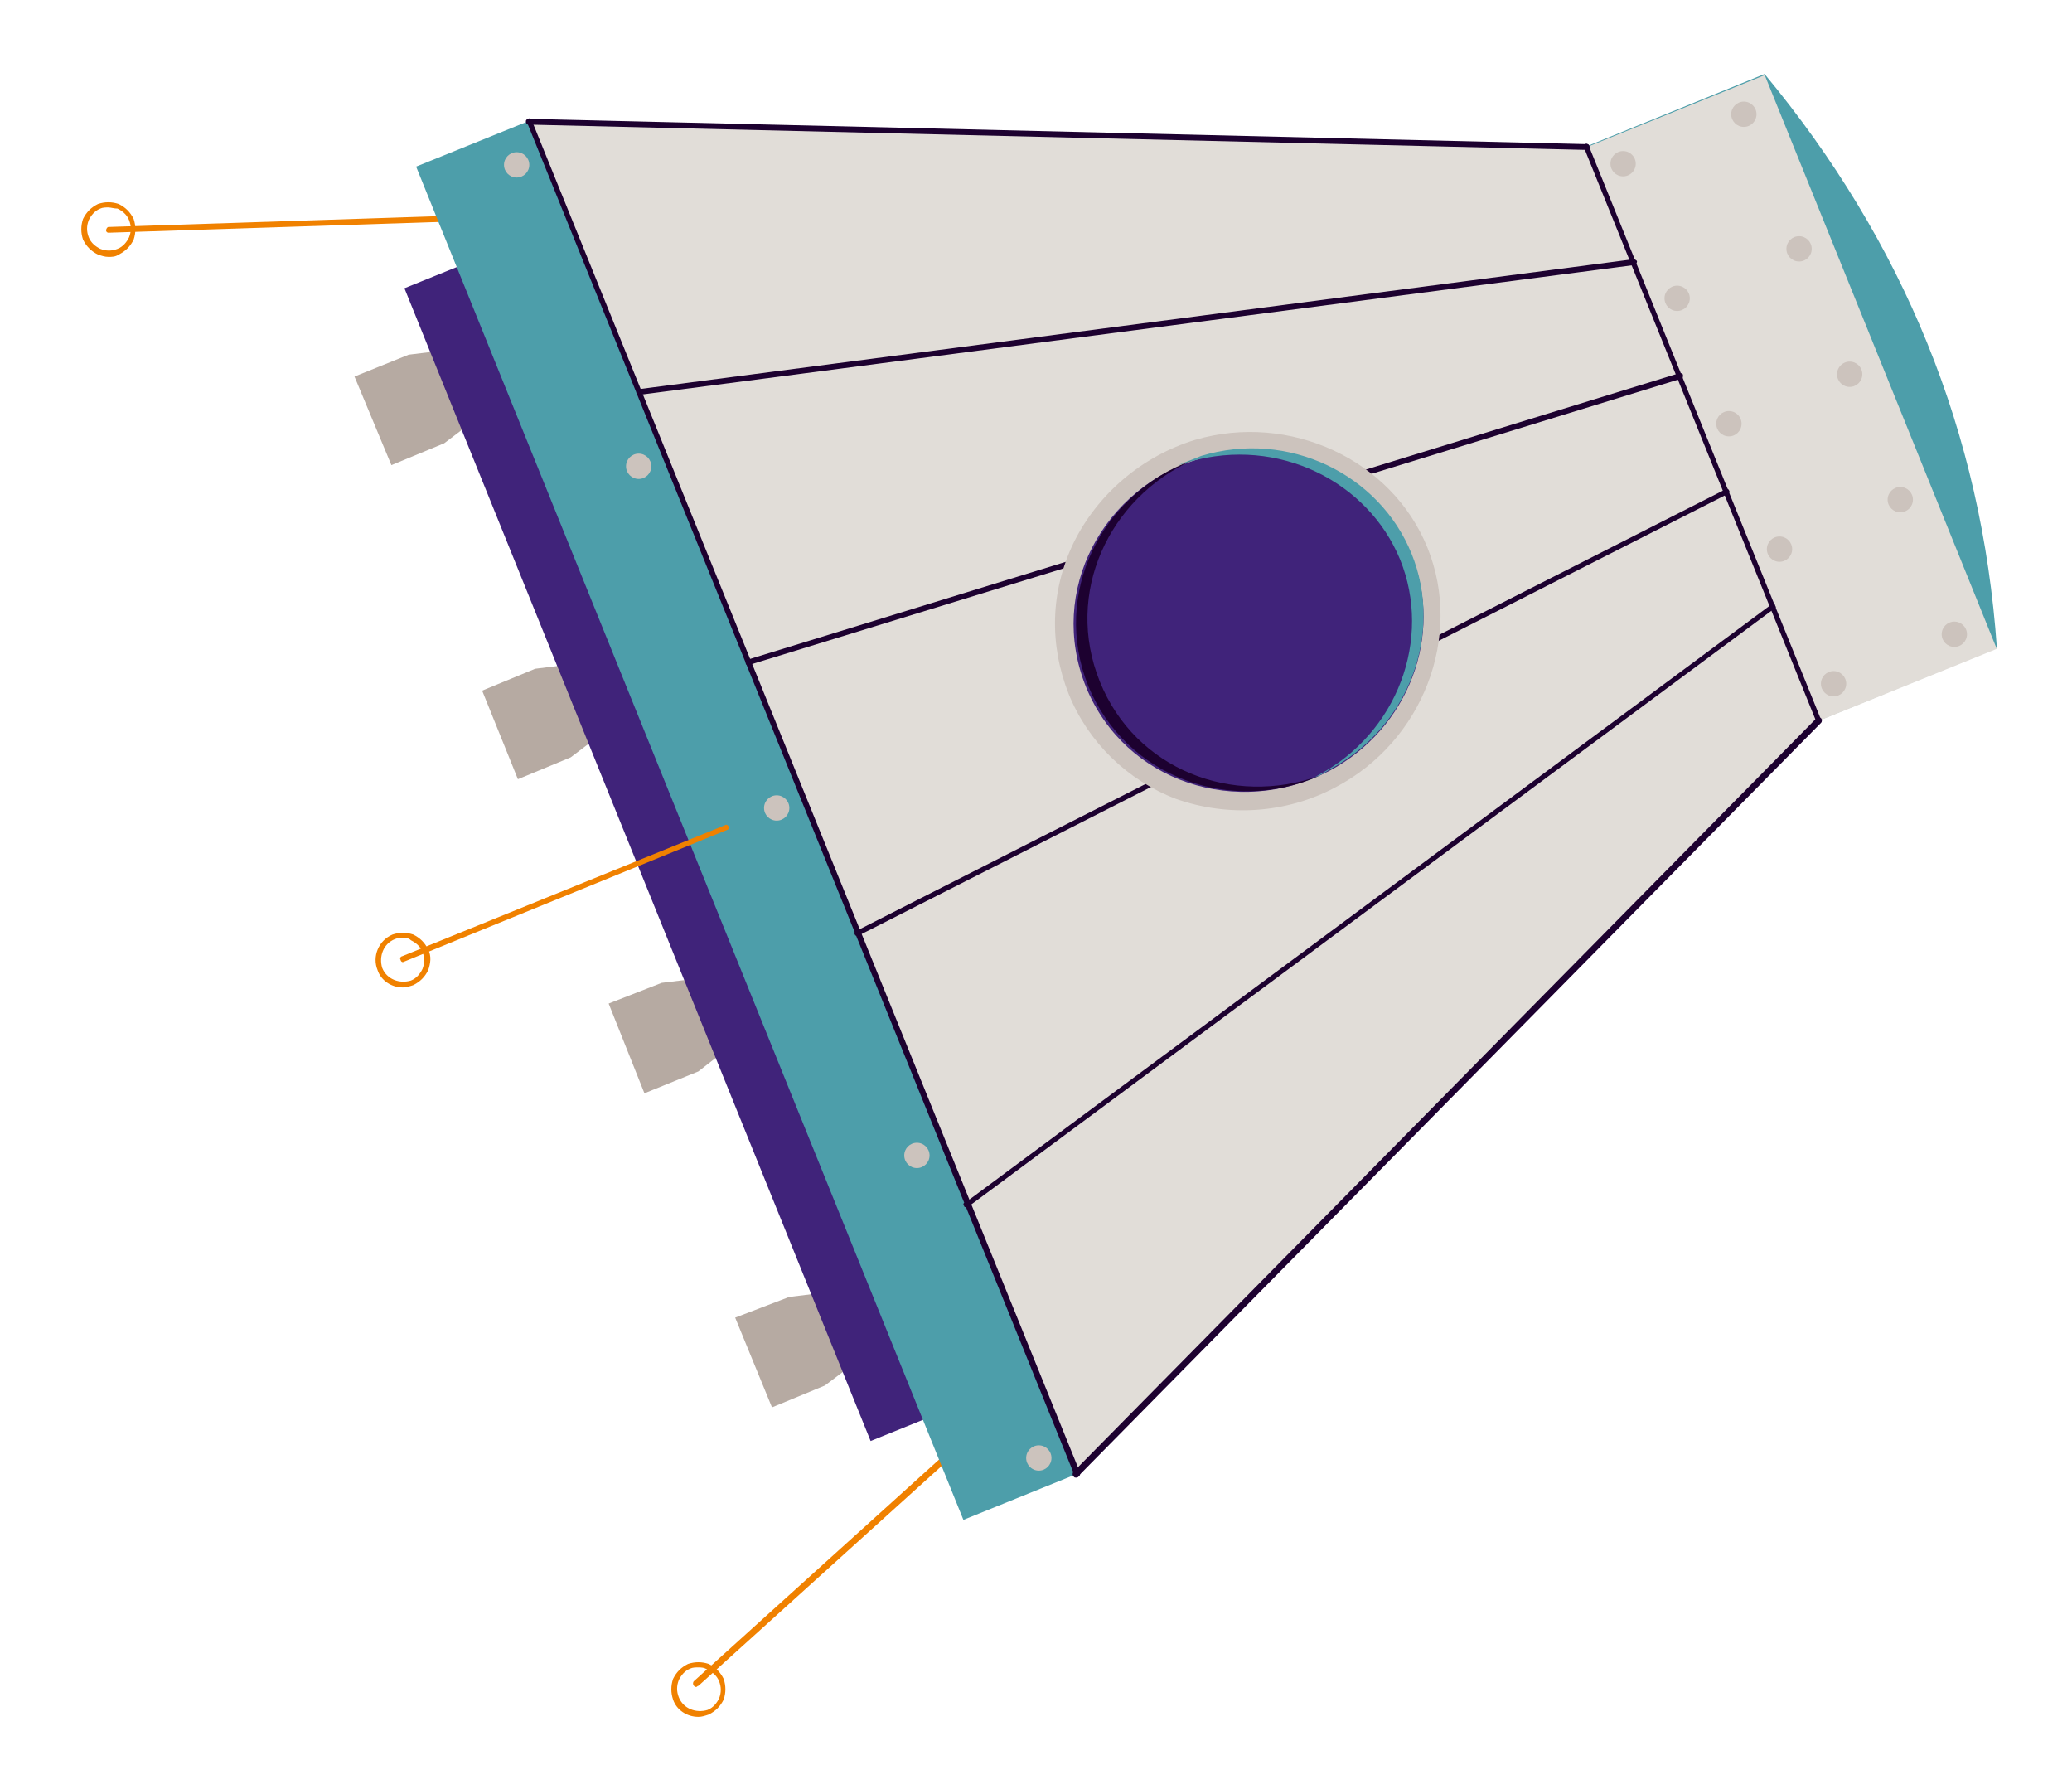 <?xml version="1.0" encoding="UTF-8"?>
<svg xmlns="http://www.w3.org/2000/svg" xmlns:xlink="http://www.w3.org/1999/xlink" version="1.2" id="Ebene_1" x="0px" y="0px" width="180.15px" height="153.45px" viewBox="0 0 180.15 153.45" xml:space="preserve">
<path fill="#F08100" d="M9.42,20.23c-0.1,0-0.2-0.1-0.2-0.2c0-0.1,0.1-0.3,0.2-0.3l33.6-1.1c0.2,0,0.3,0.1,0.3,0.2s-0.1,0.3-0.2,0.3  L9.42,20.23L9.42,20.23z"></path>
<path fill="#F08100" d="M9.42,22.33c-0.3,0-0.6-0.1-0.9-0.2c-0.6-0.3-1-0.7-1.3-1.3c-0.2-0.6-0.2-1.2,0-1.8c0.3-0.6,0.7-1,1.3-1.3  c0.6-0.2,1.2-0.2,1.8,0c0.6,0.3,1,0.7,1.3,1.3c0.2,0.6,0.2,1.2,0,1.8c-0.3,0.6-0.7,1-1.3,1.3C10.03,22.33,9.72,22.33,9.42,22.33z   M9.42,18.03c-0.2,0-0.5,0-0.7,0.1c-0.5,0.2-0.8,0.6-1,1c-0.2,0.5-0.2,1,0,1.5c0.2,0.5,0.6,0.8,1,1c0.5,0.2,1,0.2,1.5,0  c0.5-0.2,0.8-0.6,1-1c0.2-0.5,0.2-1,0-1.5c-0.2-0.5-0.6-0.8-1-1C9.92,18.13,9.62,18.03,9.42,18.03z"></path>
<path fill="#F08100" d="M60.53,146.63c-0.1,0-0.1,0-0.2-0.1c-0.1-0.1-0.1-0.3,0-0.4l24.9-22.5c0.1-0.1,0.3-0.1,0.4,0s0.1,0.3,0,0.4  l-24.9,22.5C60.62,146.53,60.62,146.63,60.53,146.63z"></path>
<path fill="#F08100" d="M60.72,149.23c-1,0-1.9-0.6-2.2-1.5c-0.2-0.6-0.2-1.2,0-1.8c0.3-0.6,0.7-1,1.3-1.3c0.6-0.2,1.2-0.2,1.8,0  c0.6,0.3,1,0.7,1.3,1.3c0.2,0.6,0.2,1.2,0,1.8c-0.3,0.6-0.7,1-1.3,1.3C61.32,149.13,61.03,149.23,60.72,149.23z M60.72,144.93  c-0.2,0-0.5,0-0.7,0.1l0,0c-0.5,0.2-0.8,0.6-1,1c-0.2,0.5-0.2,1,0,1.5c0.4,1,1.5,1.4,2.5,1.1c0.5-0.2,0.8-0.6,1-1  c0.2-0.5,0.2-1,0-1.5c-0.2-0.5-0.6-0.8-1-1C61.22,144.93,60.92,144.93,60.72,144.93z M59.92,144.83L59.92,144.83L59.92,144.83z"></path>
<polygon fill="#B6AAA2" points="34.03,40.43 30.82,32.73 35.53,30.83 39.62,30.33 41.92,36.03 38.62,38.53 "></polygon>
<polygon fill="#B6AAA2" points="45.03,67.73 41.92,60.03 46.53,58.13 50.62,57.63 52.92,63.33 49.62,65.83 "></polygon>
<polygon fill="#B6AAA2" points="56.03,95.03 52.92,87.23 57.53,85.43 61.62,84.93 63.92,90.63 60.72,93.13 "></polygon>
<polygon fill="#B6AAA2" points="67.12,122.33 63.92,114.53 68.62,112.73 72.72,112.23 75.03,117.93 71.72,120.43 "></polygon>
<rect x="6.25" y="67.94" transform="matrix(-0.375 -0.927 0.927 -0.375 15.06 156.526)" fill="#40237A" width="108.09" height="10.5"></rect>
<path fill="#4D9EAA" d="M158.12,62.63l-20.2-49.9l15.5-6.3c12.1,14.6,18.9,31.2,20.2,49.9L158.12,62.63z"></path>
<rect x="128.9" y="26.25" transform="matrix(-0.375 -0.927 0.927 -0.375 182.133 191.997)" fill="#E1DDD8" width="53.8" height="16.7"></rect>
<polygon fill="#E1DDD8" points="158.12,62.63 137.92,12.73 45.92,10.53 93.53,128.23 "></polygon>
<rect x="1.4" y="66.07" transform="matrix(-0.375 -0.927 0.927 -0.375 23.041 158.183)" fill="#4D9EAA" width="126.89" height="10.5"></rect>
<g>
	<path fill="#1D0130" d="M137.92,13.03L137.92,13.03l-92-2.2c-0.1,0-0.2-0.1-0.2-0.3c0-0.1,0.1-0.2,0.3-0.2l92,2.2   c0.1,0,0.2,0.1,0.2,0.3C138.22,12.93,138.12,13.03,137.92,13.03z"></path>
	<path fill="#1D0130" d="M55.53,34.33c-0.1,0-0.2-0.1-0.2-0.2s0.1-0.3,0.2-0.3l86.5-11.3c0.1,0,0.3,0.1,0.3,0.2s-0.1,0.3-0.2,0.3   L55.53,34.33L55.53,34.33z"></path>
	<path fill="#1D0130" d="M65.03,57.83c-0.1,0-0.2-0.1-0.2-0.2s0-0.3,0.2-0.3l81-24.9c0.1,0,0.3,0,0.3,0.2c0,0.1,0,0.3-0.2,0.3   L65.03,57.83L65.03,57.83z"></path>
	<path fill="#1D0130" d="M74.53,81.33c-0.1,0-0.2,0-0.2-0.1c-0.1-0.1,0-0.3,0.1-0.3l75.6-38.4c0.1-0.1,0.3,0,0.3,0.1   c0.1,0.1,0,0.3-0.1,0.3l-75.6,38.4H74.53z"></path>
	<path fill="#1D0130" d="M84.03,104.93c-0.1,0-0.2,0-0.2-0.1c-0.1-0.1-0.1-0.3,0.1-0.3l70.1-52c0.1-0.1,0.3-0.1,0.3,0.1   c0.1,0.1,0.1,0.3-0.1,0.3l-70.1,52C84.12,104.93,84.12,104.93,84.03,104.93z"></path>
	<path fill="#1D0130" d="M93.53,128.43c-0.1,0-0.1,0-0.2-0.1c-0.1-0.1-0.1-0.3,0-0.4l64.6-65.5c0.1-0.1,0.3-0.1,0.4,0   c0.1,0.1,0.1,0.3,0,0.4l-64.6,65.5C93.72,128.43,93.62,128.43,93.53,128.43z"></path>
</g>
<path fill="#1D0130" d="M158.12,62.93c-0.1,0-0.2-0.1-0.2-0.2l-20.2-49.9c-0.1-0.1,0-0.3,0.1-0.3c0.1-0.1,0.3,0,0.3,0.1l20.2,49.9  C158.42,62.63,158.32,62.83,158.12,62.93C158.22,62.93,158.12,62.93,158.12,62.93z"></path>
<path fill="#1D0130" d="M93.62,128.43c-0.1,0-0.2-0.1-0.2-0.2l-47.6-117.6c-0.1-0.1,0-0.3,0.1-0.3c0.1-0.1,0.3,0,0.3,0.1l47.7,117.6  C93.92,128.13,93.92,128.33,93.62,128.43C93.72,128.43,93.72,128.43,93.62,128.43z"></path>
<circle fill="#CCC3BD" cx="141.12" cy="14.23" r="1.1"></circle>
<circle fill="#CCC3BD" cx="44.92" cy="14.33" r="1.1"></circle>
<circle fill="#CCC3BD" cx="55.53" cy="40.53" r="1.1"></circle>
<circle fill="#CCC3BD" cx="90.32" cy="126.73" r="1.1"></circle>
<circle fill="#CCC3BD" cx="79.72" cy="100.43" r="1.1"></circle>
<circle fill="#CCC3BD" cx="67.53" cy="70.23" r="1.1"></circle>
<circle fill="#CCC3BD" cx="145.82" cy="25.93" r="1.1"></circle>
<circle fill="#CCC3BD" cx="159.42" cy="59.43" r="1.1"></circle>
<circle fill="#CCC3BD" cx="154.72" cy="47.73" r="1.1"></circle>
<circle fill="#CCC3BD" cx="150.32" cy="36.83" r="1.1"></circle>
<circle fill="#CCC3BD" cx="151.62" cy="9.93" r="1.1"></circle>
<circle fill="#CCC3BD" cx="156.42" cy="21.63" r="1.1"></circle>
<circle fill="#CCC3BD" cx="169.92" cy="55.13" r="1.1"></circle>
<circle fill="#CCC3BD" cx="165.22" cy="43.43" r="1.1"></circle>
<circle fill="#CCC3BD" cx="160.82" cy="32.53" r="1.1"></circle>
<path fill="#CCC3BD" d="M92.92,60.33c-1.7-4.3-1.6-8.9,0.4-13.1c2.1-4.3,6-7.6,10.6-9c8.2-2.4,17.1,1.7,20.2,9.4  c3.1,7.7-0.4,16.8-8,20.8c-4.3,2.3-9.4,2.6-13.9,1C98.03,67.83,94.62,64.53,92.92,60.33z"></path>
<path fill="#40237A" d="M115.53,67.03c-7.9,4.1-17.7,1-21.1-7.3c-3.4-8.4,1.5-17.4,10-19.9c7.6-2.3,15.5,1.6,18.3,8.5  C125.53,55.13,122.53,63.33,115.53,67.03z"></path>
<path fill="#4D9EAA" d="M113.53,67.93c0.3-0.1,0.7-0.3,1-0.5c7-3.7,10-11.9,7.2-18.8c-2.8-6.8-10.6-10.7-18.3-8.5  c-0.3,0.1-0.7,0.2-1,0.3c0.7-0.3,1.3-0.5,2-0.8c7.6-2.3,15.5,1.6,18.3,8.5c2.8,6.9-0.2,15.1-7.2,18.8  C114.82,67.43,114.12,67.63,113.53,67.93z"></path>
<path fill="#F08100" d="M35.03,83.63c-0.1,0-0.2-0.1-0.2-0.2c-0.1-0.1,0-0.3,0.1-0.3l28.1-11.4c0.1-0.1,0.3,0,0.3,0.1  c0.1,0.1,0,0.3-0.1,0.3L35.03,83.63C35.12,83.63,35.12,83.63,35.03,83.63z"></path>
<path fill="#F08100" d="M35.03,85.83c-1,0-1.9-0.6-2.2-1.5c-0.5-1.2,0.1-2.6,1.3-3.1c0.6-0.2,1.2-0.2,1.8,0c0.6,0.3,1,0.7,1.3,1.3  c0.3,0.6,0.2,1.2,0,1.8c-0.3,0.6-0.7,1-1.3,1.3l0,0C35.62,85.73,35.32,85.83,35.03,85.83z M35.82,85.43L35.82,85.43L35.82,85.43z   M35.03,81.53c-0.2,0-0.5,0-0.7,0.1c-1,0.4-1.4,1.5-1.1,2.5c0.4,1,1.5,1.4,2.5,1.1c0.5-0.2,0.8-0.6,1-1c0.2-0.5,0.2-1,0-1.5  c-0.2-0.5-0.6-0.8-1-1C35.53,81.53,35.32,81.53,35.03,81.53z"></path>
<g>
	<image width="31" height="39" transform="matrix(1 0 0 1 93.15 39.45)">
	</image>
</g>
<path fill="#1D0130" d="M94.62,59.63c-3.2-8,1.1-16.7,9-19.6c-7.2,3.3-11.1,11.5-8,19.2s11.6,10.9,19.1,8.2  C107.12,70.83,97.92,67.63,94.62,59.63z"></path>
</svg>
